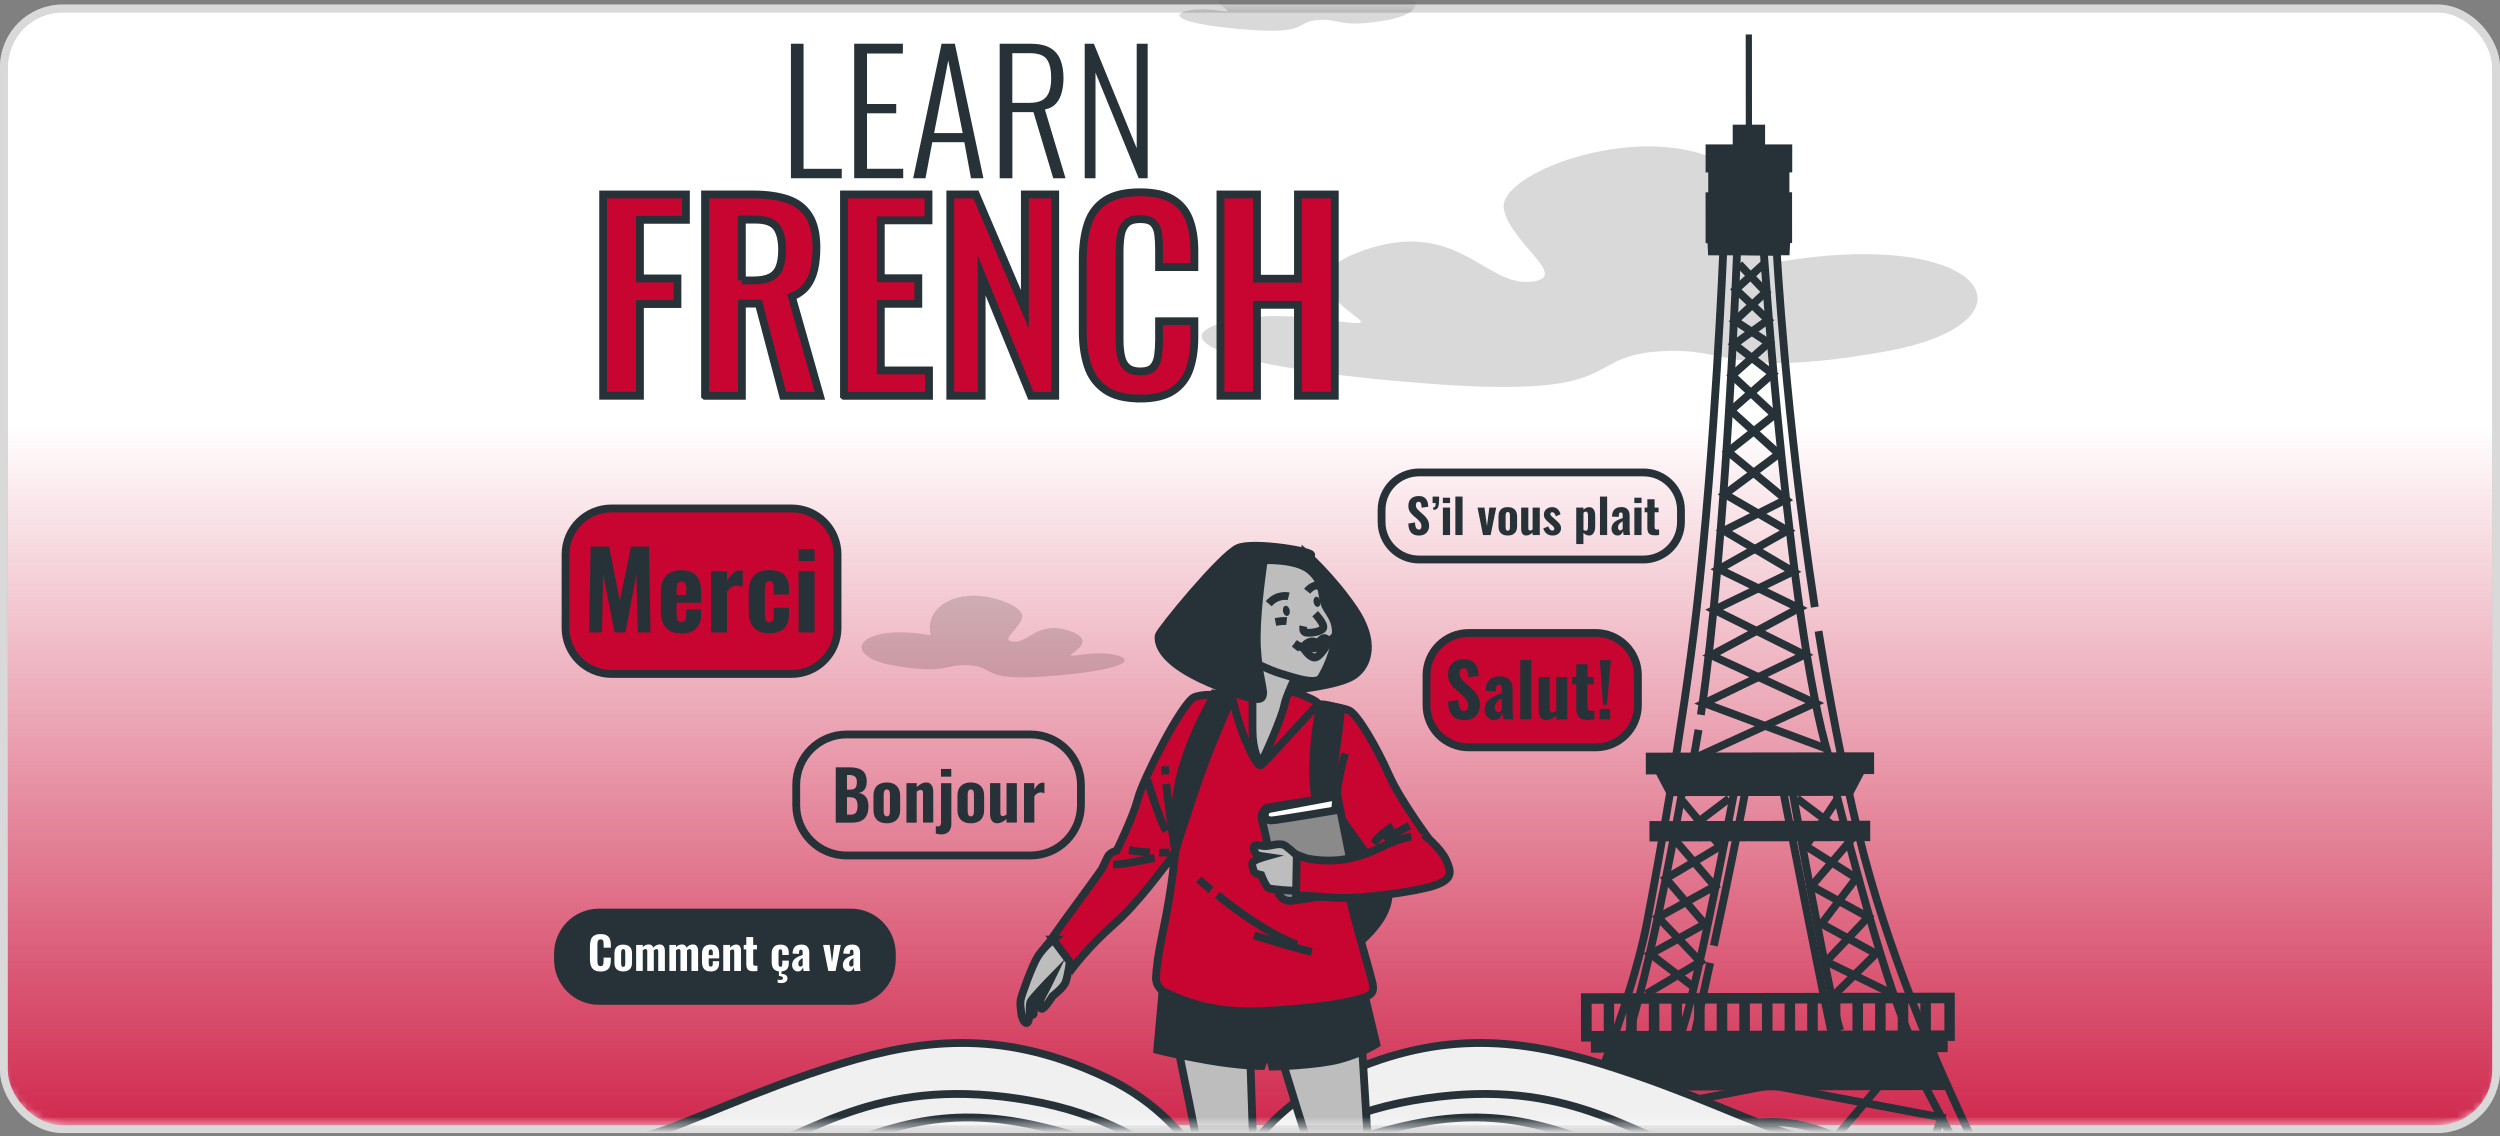 <svg width="319" height="145" viewBox="0 0 319 145" fill="none" xmlns="http://www.w3.org/2000/svg">
<rect x="0" y="0" width="319" height="145" fill="#808080" stroke="none"/>
<rect x="0.5" y="1.079" width="318" height="143" rx="7.5" fill="white" stroke="#D9D9D9"/>
<mask id="mask0_53_76404" style="mask-type:alpha" maskUnits="userSpaceOnUse" x="0" y="0" width="319" height="144">
<rect y="0.579" width="319" height="143" rx="8" fill="url(#paint0_linear_53_76404)"/>
</mask>
<g mask="url(#mask0_53_76404)">
<rect x="0.5" y="1.079" width="318" height="143" rx="7.5" fill="url(#paint1_linear_53_76404)" stroke="#D9D9D9"/>
<g clip-path="url(#clip0_53_76404)">
<path opacity="0.15" d="M226.301 33.539C226.301 33.539 229.136 24.631 218.61 20.178C208.083 15.724 191.076 22.201 191.887 26.654C192.699 31.108 200.795 35.562 195.126 35.965C189.457 36.369 185.815 27.865 174.068 31.915C162.326 35.965 176.091 41.226 173.257 41.226C170.422 41.226 162.73 39.204 155.845 41.226C148.961 43.249 155.845 46.896 181.76 48.918C207.675 50.941 201.602 45.68 211.317 44.868C221.036 44.057 219.821 48.515 240.47 44.868C261.119 41.222 253.831 28.673 226.297 33.53L226.301 33.539Z" fill="black"/>
<path opacity="0.15" d="M118.768 81.055C118.768 81.055 117.807 78.032 121.379 76.522C124.95 75.013 130.716 77.211 130.444 78.721C130.168 80.23 127.421 81.744 129.347 81.88C131.269 82.016 132.506 79.133 136.49 80.507C140.475 81.88 135.806 83.666 136.767 83.666C137.728 83.666 140.339 82.977 142.673 83.666C145.007 84.355 142.673 85.588 133.884 86.277C125.095 86.966 127.153 85.18 123.858 84.903C120.563 84.627 120.975 86.141 113.968 84.903C106.965 83.666 109.435 79.409 118.777 81.059L118.768 81.055Z" fill="black"/>
<path opacity="0.15" d="M172.695 -0.897C172.695 -0.897 173.559 -3.609 170.352 -4.965C167.144 -6.321 161.966 -4.35 162.217 -2.99C162.462 -1.634 164.928 -0.278 163.204 -0.156C161.479 -0.033 160.369 -2.622 156.793 -1.389C153.217 -0.156 157.407 1.446 156.547 1.446C155.687 1.446 153.34 0.832 151.247 1.446C149.149 2.06 151.247 3.17 159.136 3.789C167.026 4.403 165.178 2.802 168.136 2.556C171.093 2.31 170.725 3.666 177.012 2.556C183.3 1.446 181.08 -2.376 172.699 -0.897H172.695Z" fill="black"/>
<path d="M231.567 77.466C227.824 52.981 226.714 32.139 226.714 32.139L219.891 31.99C219.891 31.99 218.82 57.545 216.473 77.865C214.739 92.858 211.431 111.042 210.189 117.553C207.829 129.936 198.184 153.92 190.584 165.201L205.503 165.179C205.503 165.179 210.075 145.491 225.468 145.306C240.865 145.122 246.929 165.271 246.929 165.271L262.163 165.245C262.163 165.245 244.222 135.565 237.148 106.399C235.086 97.895 233.405 89.045 232.045 80.537" stroke="#263238" stroke-miterlimit="10"/>
<path d="M218.689 120.664C220.268 113.297 222.107 104.455 223.103 98.747H227.1C227.1 98.747 233.818 133.218 234.156 133.714C234.489 134.214 215.828 133.744 215.828 133.744C215.828 133.744 216.876 129.063 218.215 122.863" stroke="#263238" stroke-miterlimit="10"/>
<path d="M221.471 100.054C221.471 100.054 216.78 125.206 214.625 131.542" stroke="#263238" stroke-miterlimit="10"/>
<path d="M228.552 100.041C228.552 100.041 233.682 128.856 234.827 131.507" stroke="#263238" stroke-miterlimit="10"/>
<path d="M233.932 99.747C233.932 99.747 240.202 125.223 243.897 132.582" stroke="#263238" stroke-miterlimit="10"/>
<path d="M214.814 100.063C214.814 100.063 210.606 124.565 207.083 134.06" stroke="#263238" stroke-miterlimit="10"/>
<path d="M216.732 93.122C216.455 94.811 216.17 96.382 215.872 97.803" stroke="#263238" stroke-miterlimit="10"/>
<path d="M221.707 30.612C221.707 30.612 220.312 69.3 217.03 91.213" stroke="#263238" stroke-miterlimit="10"/>
<path d="M224.95 30.608C224.95 30.608 228.456 83.376 233.884 98.137" stroke="#263238" stroke-miterlimit="10"/>
<path d="M202.111 166.447C202.111 166.447 205.152 153.292 213.068 147.698C220.984 142.103 229.808 141.366 237.921 147.298C246.034 153.231 249.834 164.389 250.202 167.092" stroke="#263238" stroke-miterlimit="10"/>
<path d="M191.668 166.465C191.668 166.465 200.65 152.761 206.03 137.803" stroke="#263238" stroke-miterlimit="10"/>
<path d="M245.292 137.922C245.292 137.922 257.218 161.138 261.909 167.614" stroke="#263238" stroke-miterlimit="10"/>
<path d="M232.796 95.434L217.464 89.73L230.255 83.552L218.719 77.808L228.798 72.929L219.965 67.716L227.886 63.74L220.488 57.633L226.424 52.938L221.014 47.905L225.692 43.754L221.387 40.932L225.319 37.269L221.931 33.706" stroke="#263238" stroke-miterlimit="10"/>
<path d="M225.156 33.587L221.492 36.931L225.613 40.814L221.282 43.934L226.179 47.703L220.852 52.38L226.973 57.926L220.088 63.051L228.101 67.707L219.329 72.613L229.562 77.597L218.346 83.617L231.58 89.708L216.697 96.513" stroke="#263238" stroke-miterlimit="10"/>
<path d="M214.678 102.187L219.5 107.983L212.572 112.103L217.535 117.9L210.602 121.735L216.131 125.973" stroke="#263238" stroke-miterlimit="10"/>
<path d="M220.624 101.893L213.695 107.145L218.803 113.082L211.585 117.062L216.977 122.718L210.044 126.833" stroke="#263238" stroke-miterlimit="10"/>
<path d="M234.472 101.928L230.43 107.966L236.867 112.033L232.431 117.878L239.377 121.687L233.835 127.163" stroke="#263238" stroke-miterlimit="10"/>
<path d="M229.29 101.88L236.236 107.11L231.15 113.064L238.377 117.018L233.006 122.691L241.65 126.895" stroke="#263238" stroke-miterlimit="10"/>
<path d="M202.73 164.166L197.723 156.333L207.697 152.634L204.239 142.661L226.565 138.347" stroke="#263238" stroke-miterlimit="10"/>
<path d="M211.356 137.658L217.429 144.78" stroke="#263238" stroke-miterlimit="10"/>
<path d="M249.298 164.091L254.274 156.241L244.292 152.577L247.719 142.59L225.376 138.352" stroke="#263238" stroke-miterlimit="10"/>
<path d="M240.584 137.61L234.538 144.749" stroke="#263238" stroke-miterlimit="10"/>
<path d="M228.689 22.003V18.427H225.227V15.908H223.555L223.546 4.399H222.752L222.761 15.908H221.093V18.427H217.635V22.007H217.969V24.539H217.631L217.635 31.02H217.877C217.903 31.398 217.925 31.81 217.943 32.262L217.956 32.582L228.338 32.573L228.351 32.253C228.373 31.801 228.399 31.389 228.421 31.011H228.671L228.667 24.53H228.329V21.999H228.667L228.689 22.003Z" fill="#263238"/>
<path d="M239.133 95.995L210.006 96.04L210.01 98.818L239.137 98.772L239.133 95.995Z" fill="#263238"/>
<path d="M224.959 98.093H224.731L210.962 98.115L212.791 101.586L224.735 101.568H224.963L236.372 101.551L238.193 98.071L224.959 98.093Z" fill="#263238"/>
<path d="M238.638 104.727L210.468 104.771L210.472 107.369L238.642 107.325L238.638 104.727Z" fill="#263238"/>
<path d="M248.522 131.785L202.989 131.856L202.993 134.318L248.526 134.247L248.522 131.785Z" fill="#263238"/>
<path d="M203.309 139.164L248.759 139.089L246.139 133.692L205.819 133.758L203.309 139.164Z" fill="#263238"/>
<path d="M201.729 126.741L201.738 132.902L249.434 132.823L249.426 126.662L201.729 126.741ZM208.847 128.075H210.387L210.391 131.546H208.851L208.847 128.075ZM207.508 131.55H205.968L205.964 128.08H207.504L207.508 131.55ZM211.734 128.071H213.274L213.278 131.542H211.738L211.734 128.071ZM214.621 128.066H216.161L216.166 131.537H214.625L214.621 128.066ZM217.508 128.062H219.048L219.053 131.533H217.513L217.508 128.062ZM220.395 128.058H221.936L221.94 131.528H220.4L220.395 128.058ZM223.283 128.053H224.823L224.827 131.524H223.287L223.283 128.053ZM226.17 128.049H227.71L227.714 131.52H226.174L226.17 128.049ZM229.057 128.045H230.597L230.602 131.515H229.062L229.057 128.045ZM231.944 128.04H233.484L233.489 131.511H231.949L231.944 128.04ZM234.832 128.036H236.372L236.376 131.507H234.836L234.832 128.036ZM237.719 128.031H239.259L239.263 131.502H237.723L237.719 128.031ZM240.606 128.027H242.146L242.151 131.498H240.61L240.606 128.027ZM243.493 128.023H245.033L245.038 131.493H243.498L243.493 128.023ZM203.094 128.088H204.634L204.639 131.559H203.099L203.094 128.088ZM248.105 131.489H246.385L246.38 128.018H248.1L248.105 131.489Z" fill="#263238"/>
<path d="M156.837 156.193C156.837 156.193 154.121 143.683 141.326 137.588C128.531 131.493 118.377 132.31 107.206 135.758C96.034 139.212 88.114 143.275 82.629 144.898C77.145 146.522 74.301 147.132 74.301 147.132L69.835 147.943L87.706 148.553C87.706 148.553 100.703 143.275 122.234 142.459C146.197 141.555 156.354 162.564 156.354 162.564L156.837 156.188V156.193Z" fill="#F0F0F0" stroke="#263238" stroke-miterlimit="10"/>
<path d="M156.837 156.193C156.837 156.193 150.058 143.683 131.374 140.431C112.691 137.18 104.363 144.087 93.599 148.15C82.836 152.213 73.288 153.836 70.444 153.428L67.601 153.02L73.288 158.299C73.288 158.299 73.898 159.519 98.676 156.267C123.454 153.016 153.766 156.184 153.766 156.184H156.837V156.193Z" fill="#F0F0F0" stroke="#263238" stroke-miterlimit="10"/>
<path d="M155.552 157.768C155.552 157.768 150.431 148.966 137.057 144.903C123.682 140.84 116.342 142.468 104.968 147.136C91.541 152.652 87.908 154.245 74.095 156.886C68.703 157.917 68.61 157.088 68.61 157.088L71.252 160.339C71.252 160.339 82.015 161.761 98.263 155.263C114.512 148.764 128.527 140.638 155.547 157.772L155.552 157.768Z" fill="#F0F0F0" stroke="#263238" stroke-miterlimit="10"/>
<path d="M154.771 156.193C154.771 156.193 157.487 143.683 170.282 137.588C183.077 131.493 193.23 132.31 204.402 135.758C215.573 139.212 223.493 143.275 228.978 144.898C234.463 146.522 237.306 147.132 237.306 147.132L241.773 147.943L223.901 148.553C223.901 148.553 210.904 143.275 189.373 142.459C165.411 141.555 155.253 162.564 155.253 162.564L154.771 156.188V156.193Z" fill="#F0F0F0" stroke="#263238" stroke-miterlimit="10"/>
<path d="M154.771 156.193C154.771 156.193 161.55 143.683 180.233 140.431C198.917 137.18 207.245 144.087 218.008 148.15C228.772 152.213 238.32 153.836 241.163 153.428L244.007 153.02L238.32 158.299C238.32 158.299 237.71 159.519 212.932 156.267C188.153 153.016 157.842 156.184 157.842 156.184H154.771V156.193Z" fill="#F0F0F0" stroke="#263238" stroke-miterlimit="10"/>
<path d="M156.052 157.768C156.052 157.768 161.172 148.966 174.547 144.903C187.921 140.84 195.262 142.468 206.635 147.136C220.062 152.652 223.695 154.245 237.508 156.886C242.901 157.917 242.993 157.088 242.993 157.088L240.351 160.339C240.351 160.339 229.588 161.761 213.34 155.263C197.091 148.764 183.077 140.638 156.056 157.772L156.052 157.768Z" fill="#F0F0F0" stroke="#263238" stroke-miterlimit="10"/>
<path d="M106.64 104.964V97.913H108.426C108.733 97.913 109.018 97.939 109.277 97.992C109.541 98.045 109.769 98.137 109.971 98.273C110.172 98.404 110.326 98.589 110.431 98.826C110.537 99.063 110.594 99.365 110.594 99.743C110.594 100.028 110.554 100.269 110.471 100.471C110.387 100.673 110.273 100.831 110.124 100.945C109.975 101.064 109.786 101.138 109.567 101.182C109.839 101.222 110.067 101.314 110.256 101.458C110.44 101.603 110.58 101.796 110.673 102.033C110.765 102.27 110.813 102.56 110.813 102.898C110.813 103.253 110.769 103.56 110.677 103.819C110.585 104.082 110.453 104.297 110.282 104.464C110.107 104.631 109.892 104.758 109.637 104.842C109.383 104.925 109.084 104.969 108.751 104.969H106.645L106.64 104.964ZM108.075 100.761H108.43C108.68 100.761 108.869 100.726 108.996 100.651C109.124 100.577 109.211 100.467 109.264 100.322C109.312 100.173 109.339 99.993 109.339 99.778C109.339 99.563 109.304 99.392 109.229 99.26C109.154 99.129 109.045 99.036 108.9 98.975C108.751 98.918 108.566 98.887 108.338 98.887H108.075V100.761ZM108.075 103.955H108.474C108.834 103.955 109.084 103.867 109.22 103.683C109.356 103.503 109.426 103.236 109.426 102.876C109.426 102.595 109.396 102.376 109.33 102.209C109.264 102.042 109.163 101.924 109.023 101.845C108.882 101.766 108.689 101.726 108.452 101.726H108.079V103.955H108.075Z" fill="#263238"/>
<path d="M113.152 105.052C112.792 105.052 112.485 104.986 112.23 104.855C111.976 104.723 111.783 104.534 111.651 104.284C111.519 104.034 111.454 103.723 111.454 103.354V101.542C111.454 101.169 111.519 100.862 111.651 100.612C111.783 100.362 111.976 100.173 112.23 100.041C112.485 99.91 112.792 99.844 113.152 99.844C113.512 99.844 113.819 99.91 114.073 100.041C114.328 100.173 114.525 100.362 114.657 100.612C114.788 100.862 114.859 101.173 114.859 101.542V103.354C114.859 103.727 114.793 104.034 114.657 104.284C114.525 104.534 114.328 104.723 114.073 104.855C113.819 104.986 113.512 105.052 113.152 105.052ZM113.16 104.166C113.27 104.166 113.354 104.135 113.415 104.074C113.472 104.012 113.512 103.929 113.529 103.819C113.547 103.714 113.555 103.587 113.555 103.451V101.458C113.555 101.314 113.547 101.186 113.529 101.086C113.512 100.98 113.472 100.897 113.415 100.831C113.358 100.765 113.275 100.734 113.16 100.734C113.046 100.734 112.967 100.765 112.906 100.831C112.849 100.897 112.809 100.98 112.788 101.086C112.766 101.191 112.757 101.314 112.757 101.458V103.451C112.757 103.591 112.766 103.714 112.788 103.819C112.809 103.929 112.849 104.012 112.906 104.074C112.963 104.135 113.046 104.166 113.16 104.166Z" fill="#263238"/>
<path d="M115.662 104.964V99.931H116.978V100.436C117.158 100.256 117.347 100.111 117.548 100.006C117.75 99.901 117.961 99.844 118.189 99.844C118.4 99.844 118.566 99.896 118.698 100.002C118.83 100.107 118.926 100.243 118.988 100.414C119.053 100.585 119.084 100.778 119.084 100.993V104.964H117.777V101.213C117.777 101.072 117.755 100.967 117.711 100.901C117.667 100.831 117.583 100.796 117.461 100.796C117.39 100.796 117.316 100.813 117.228 100.853C117.145 100.892 117.057 100.941 116.969 101.007V104.969H115.653L115.662 104.964Z" fill="#263238"/>
<path d="M120.102 106.469C119.979 106.469 119.861 106.461 119.742 106.443C119.624 106.426 119.51 106.399 119.409 106.364V105.425C119.444 105.43 119.484 105.438 119.532 105.443C119.58 105.447 119.62 105.452 119.663 105.452C119.756 105.452 119.83 105.434 119.892 105.403C119.949 105.373 119.993 105.32 120.028 105.25C120.058 105.179 120.076 105.092 120.076 104.991V99.932H121.392V105.149C121.392 105.544 121.283 105.864 121.068 106.105C120.848 106.351 120.532 106.469 120.115 106.469H120.102ZM120.067 99.102V98.119H121.383V99.102H120.067Z" fill="#263238"/>
<path d="M123.871 105.052C123.511 105.052 123.204 104.986 122.95 104.855C122.695 104.723 122.502 104.534 122.371 104.284C122.239 104.034 122.173 103.723 122.173 103.354V101.542C122.173 101.169 122.239 100.862 122.371 100.612C122.502 100.362 122.695 100.173 122.95 100.041C123.204 99.91 123.511 99.844 123.871 99.844C124.231 99.844 124.538 99.91 124.793 100.041C125.047 100.173 125.245 100.362 125.376 100.612C125.508 100.862 125.578 101.173 125.578 101.542V103.354C125.578 103.727 125.512 104.034 125.376 104.284C125.245 104.534 125.047 104.723 124.793 104.855C124.538 104.986 124.231 105.052 123.871 105.052ZM123.88 104.166C123.99 104.166 124.073 104.135 124.134 104.074C124.192 104.012 124.231 103.929 124.249 103.819C124.266 103.714 124.275 103.587 124.275 103.451V101.458C124.275 101.314 124.266 101.186 124.249 101.086C124.231 100.98 124.192 100.897 124.134 100.831C124.077 100.765 123.994 100.734 123.88 100.734C123.766 100.734 123.687 100.765 123.625 100.831C123.568 100.897 123.529 100.98 123.507 101.086C123.485 101.191 123.476 101.314 123.476 101.458V103.451C123.476 103.591 123.485 103.714 123.507 103.819C123.529 103.929 123.568 104.012 123.625 104.074C123.683 104.135 123.766 104.166 123.88 104.166Z" fill="#263238"/>
<path d="M127.233 105.052C127.031 105.052 126.86 104.999 126.724 104.894C126.587 104.789 126.487 104.648 126.425 104.477C126.359 104.302 126.329 104.113 126.329 103.902V99.931H127.645V103.709C127.645 103.85 127.667 103.955 127.715 104.025C127.763 104.1 127.847 104.135 127.97 104.135C128.04 104.135 128.114 104.117 128.193 104.078C128.272 104.038 128.351 103.995 128.435 103.942V99.927H129.751V104.96H128.435V104.49C128.259 104.657 128.075 104.793 127.873 104.894C127.671 104.995 127.461 105.048 127.241 105.048L127.233 105.052Z" fill="#263238"/>
<path d="M130.664 104.964V99.931H131.98V100.743C132.147 100.449 132.314 100.23 132.48 100.085C132.647 99.945 132.84 99.87 133.068 99.87C133.108 99.87 133.143 99.87 133.178 99.874C133.209 99.874 133.239 99.883 133.27 99.896V101.222C133.204 101.191 133.134 101.169 133.051 101.147C132.967 101.125 132.884 101.116 132.796 101.116C132.634 101.116 132.485 101.16 132.353 101.244C132.222 101.327 132.094 101.45 131.98 101.603V104.964H130.664Z" fill="#263238"/>
<path d="M131.497 93.718H108.027C104.476 93.718 101.598 96.596 101.598 100.146V102.731C101.598 106.281 104.476 109.159 108.027 109.159H131.497C135.048 109.159 137.926 106.281 137.926 102.731V100.146C137.926 96.596 135.048 93.718 131.497 93.718Z" stroke="#263238" stroke-miterlimit="10"/>
<path d="M108.558 116.443H76.438C73.545 116.443 71.199 118.789 71.199 121.682V122.476C71.199 125.37 73.545 127.716 76.438 127.716H108.558C111.451 127.716 113.797 125.37 113.797 122.476V121.682C113.797 118.789 111.451 116.443 108.558 116.443Z" fill="#263238" stroke="#263238" stroke-miterlimit="10"/>
<path d="M76.636 123.964C76.289 123.964 76.017 123.898 75.815 123.766C75.614 123.635 75.473 123.455 75.394 123.222C75.315 122.99 75.276 122.722 75.276 122.415V120.743C75.276 120.423 75.315 120.147 75.394 119.914C75.473 119.681 75.614 119.501 75.815 119.379C76.017 119.251 76.289 119.19 76.636 119.19C76.983 119.19 77.233 119.247 77.421 119.357C77.61 119.466 77.746 119.624 77.825 119.826C77.904 120.028 77.944 120.265 77.944 120.533V120.923H77.022V120.484C77.022 120.379 77.018 120.278 77.004 120.182C76.991 120.089 76.961 120.01 76.908 119.953C76.855 119.892 76.767 119.866 76.64 119.866C76.513 119.866 76.421 119.896 76.364 119.958C76.307 120.019 76.272 120.098 76.254 120.195C76.241 120.291 76.232 120.401 76.232 120.519V122.634C76.232 122.766 76.241 122.88 76.263 122.977C76.285 123.073 76.324 123.148 76.381 123.2C76.443 123.253 76.526 123.279 76.636 123.279C76.759 123.279 76.847 123.249 76.899 123.192C76.952 123.13 76.983 123.051 76.996 122.955C77.009 122.858 77.018 122.749 77.018 122.639V122.187H77.939V122.573C77.939 122.845 77.9 123.086 77.825 123.293C77.75 123.503 77.614 123.666 77.43 123.788C77.241 123.907 76.978 123.968 76.636 123.968V123.964Z" fill="white"/>
<path d="M79.519 123.96C79.282 123.96 79.08 123.916 78.909 123.832C78.742 123.745 78.615 123.622 78.527 123.455C78.439 123.288 78.4 123.086 78.4 122.841V121.647C78.4 121.402 78.444 121.195 78.527 121.033C78.615 120.866 78.742 120.743 78.909 120.656C79.076 120.568 79.282 120.528 79.519 120.528C79.756 120.528 79.958 120.572 80.129 120.656C80.296 120.743 80.427 120.866 80.515 121.033C80.603 121.2 80.647 121.402 80.647 121.647V122.841C80.647 123.086 80.603 123.293 80.515 123.455C80.427 123.622 80.3 123.745 80.129 123.832C79.962 123.92 79.756 123.96 79.519 123.96ZM79.523 123.372C79.598 123.372 79.65 123.35 79.69 123.31C79.729 123.271 79.751 123.214 79.764 123.143C79.778 123.073 79.782 122.99 79.782 122.898V121.581C79.782 121.485 79.778 121.402 79.764 121.336C79.751 121.27 79.729 121.213 79.69 121.169C79.65 121.125 79.598 121.108 79.523 121.108C79.449 121.108 79.396 121.129 79.356 121.169C79.317 121.213 79.291 121.265 79.278 121.336C79.264 121.406 79.255 121.485 79.255 121.581V122.898C79.255 122.99 79.264 123.069 79.278 123.143C79.291 123.214 79.317 123.271 79.356 123.31C79.396 123.35 79.449 123.372 79.523 123.372Z" fill="white"/>
<path d="M81.173 123.898V120.577H82.02V120.853C82.138 120.73 82.265 120.642 82.397 120.59C82.529 120.537 82.665 120.511 82.801 120.511C82.937 120.511 83.051 120.546 83.147 120.612C83.244 120.677 83.319 120.778 83.362 120.914C83.494 120.77 83.63 120.664 83.77 120.603C83.911 120.541 84.056 120.511 84.205 120.511C84.328 120.511 84.437 120.541 84.534 120.603C84.63 120.664 84.705 120.752 84.758 120.875C84.81 120.993 84.837 121.138 84.837 121.314V123.898H83.99V121.397C83.99 121.292 83.972 121.213 83.937 121.169C83.902 121.125 83.845 121.103 83.775 121.103C83.731 121.103 83.674 121.116 83.608 121.143C83.542 121.169 83.481 121.208 83.424 121.257V123.894H82.59V121.393C82.59 121.287 82.573 121.208 82.533 121.165C82.494 121.121 82.441 121.099 82.366 121.099C82.318 121.099 82.261 121.112 82.195 121.138C82.134 121.165 82.072 121.204 82.015 121.252V123.889H81.168L81.173 123.898Z" fill="white"/>
<path d="M85.412 123.898V120.577H86.258V120.853C86.377 120.73 86.504 120.642 86.636 120.59C86.767 120.537 86.903 120.511 87.04 120.511C87.175 120.511 87.29 120.546 87.386 120.612C87.483 120.677 87.557 120.778 87.601 120.914C87.733 120.77 87.869 120.664 88.009 120.603C88.15 120.541 88.294 120.511 88.444 120.511C88.567 120.511 88.676 120.541 88.773 120.603C88.869 120.664 88.944 120.752 88.996 120.875C89.049 120.993 89.076 121.138 89.076 121.314V123.898H88.229V121.397C88.229 121.292 88.211 121.213 88.176 121.169C88.141 121.125 88.084 121.103 88.014 121.103C87.97 121.103 87.913 121.116 87.847 121.143C87.781 121.169 87.72 121.208 87.663 121.257V123.894H86.829V121.393C86.829 121.287 86.811 121.208 86.772 121.165C86.732 121.121 86.68 121.099 86.605 121.099C86.557 121.099 86.5 121.112 86.434 121.138C86.373 121.165 86.311 121.204 86.254 121.252V123.889H85.407L85.412 123.898Z" fill="white"/>
<path d="M90.69 123.96C90.445 123.96 90.238 123.916 90.076 123.824C89.909 123.736 89.786 123.6 89.703 123.429C89.62 123.253 89.576 123.043 89.576 122.801V121.687C89.576 121.432 89.62 121.222 89.703 121.05C89.786 120.879 89.913 120.748 90.08 120.66C90.247 120.572 90.453 120.524 90.69 120.524C90.945 120.524 91.147 120.568 91.305 120.66C91.463 120.752 91.577 120.888 91.651 121.064C91.726 121.239 91.765 121.454 91.765 121.709V122.288H90.431V122.933C90.431 123.029 90.44 123.108 90.462 123.17C90.484 123.231 90.515 123.275 90.55 123.297C90.589 123.323 90.638 123.337 90.695 123.337C90.747 123.337 90.796 123.323 90.835 123.297C90.874 123.271 90.905 123.231 90.923 123.179C90.94 123.126 90.954 123.056 90.954 122.968V122.652H91.757V122.928C91.757 123.266 91.664 123.521 91.48 123.696C91.296 123.872 91.032 123.96 90.686 123.96H90.69ZM90.431 121.875H90.954V121.546C90.954 121.45 90.945 121.375 90.923 121.314C90.905 121.252 90.874 121.213 90.835 121.186C90.796 121.16 90.743 121.147 90.681 121.147C90.624 121.147 90.576 121.16 90.541 121.186C90.506 121.213 90.475 121.261 90.458 121.327C90.44 121.393 90.427 121.489 90.427 121.612V121.871L90.431 121.875Z" fill="white"/>
<path d="M92.287 123.898V120.577H93.156V120.91C93.275 120.792 93.402 120.695 93.534 120.625C93.665 120.555 93.806 120.52 93.955 120.52C94.091 120.52 94.205 120.555 94.293 120.625C94.38 120.695 94.442 120.783 94.486 120.897C94.53 121.011 94.547 121.138 94.547 121.279V123.898H93.687V121.423C93.687 121.331 93.674 121.261 93.643 121.217C93.612 121.173 93.56 121.147 93.481 121.147C93.437 121.147 93.384 121.16 93.327 121.186C93.27 121.213 93.213 121.244 93.156 121.287V123.903H92.287V123.898Z" fill="white"/>
<path d="M96.114 123.933C95.885 123.933 95.706 123.898 95.574 123.828C95.442 123.758 95.355 123.657 95.302 123.521C95.254 123.385 95.227 123.222 95.227 123.034V121.147H94.898V120.577H95.227V119.572H96.105V120.577H96.588V121.147H96.105V122.95C96.105 123.056 96.131 123.126 96.184 123.17C96.237 123.214 96.307 123.236 96.399 123.236C96.447 123.236 96.491 123.236 96.531 123.227C96.574 123.222 96.609 123.218 96.645 123.214V123.894C96.592 123.903 96.513 123.911 96.416 123.92C96.316 123.929 96.215 123.933 96.114 123.933Z" fill="white"/>
<path d="M99.571 123.96C99.326 123.96 99.119 123.911 98.957 123.819C98.79 123.727 98.667 123.591 98.588 123.42C98.51 123.249 98.466 123.043 98.466 122.806V121.687C98.466 121.437 98.505 121.226 98.588 121.059C98.672 120.893 98.795 120.756 98.957 120.664C99.124 120.572 99.326 120.528 99.571 120.528C99.817 120.528 100.006 120.563 100.168 120.642C100.33 120.717 100.449 120.831 100.528 120.98C100.607 121.129 100.646 121.318 100.646 121.542V121.858H99.817V121.52C99.817 121.419 99.808 121.344 99.791 121.287C99.773 121.23 99.747 121.191 99.712 121.169C99.677 121.147 99.628 121.134 99.571 121.134C99.514 121.134 99.466 121.147 99.435 121.178C99.405 121.208 99.374 121.252 99.361 121.323C99.347 121.388 99.339 121.48 99.339 121.599V122.902C99.339 123.082 99.361 123.205 99.4 123.266C99.44 123.328 99.501 123.363 99.58 123.363C99.641 123.363 99.69 123.35 99.725 123.323C99.76 123.297 99.786 123.253 99.799 123.196C99.813 123.139 99.821 123.065 99.821 122.977V122.573H100.651V122.933C100.651 123.157 100.611 123.345 100.532 123.499C100.453 123.652 100.33 123.771 100.172 123.846C100.01 123.92 99.813 123.96 99.58 123.96H99.571ZM99.659 125.443C99.585 125.443 99.514 125.438 99.44 125.425C99.365 125.412 99.295 125.394 99.229 125.373V124.995C99.273 125.008 99.326 125.017 99.383 125.026C99.44 125.035 99.497 125.039 99.554 125.039C99.655 125.039 99.738 125.021 99.808 124.991C99.879 124.96 99.914 124.907 99.914 124.833C99.914 124.758 99.887 124.701 99.835 124.662C99.782 124.618 99.716 124.587 99.637 124.57C99.558 124.552 99.475 124.539 99.387 124.53V123.903H99.721V124.271C99.949 124.271 100.133 124.319 100.273 124.416C100.409 124.512 100.48 124.657 100.48 124.846C100.48 124.986 100.445 125.1 100.366 125.193C100.291 125.28 100.19 125.346 100.067 125.386C99.944 125.425 99.808 125.447 99.663 125.447L99.659 125.443Z" fill="white"/>
<path d="M101.814 123.96C101.656 123.96 101.52 123.92 101.41 123.837C101.296 123.758 101.212 123.657 101.155 123.534C101.098 123.411 101.068 123.284 101.068 123.157C101.068 122.95 101.107 122.775 101.186 122.634C101.265 122.494 101.37 122.376 101.502 122.279C101.634 122.183 101.778 122.099 101.941 122.033C102.103 121.963 102.261 121.902 102.423 121.845V121.533C102.423 121.459 102.419 121.397 102.406 121.344C102.393 121.292 102.371 121.248 102.34 121.222C102.309 121.191 102.261 121.178 102.2 121.178C102.138 121.178 102.09 121.191 102.059 121.217C102.029 121.244 102.002 121.279 101.989 121.327C101.976 121.375 101.967 121.428 101.963 121.485L101.945 121.713L101.125 121.678C101.142 121.287 101.248 120.998 101.432 120.809C101.616 120.62 101.897 120.528 102.274 120.528C102.612 120.528 102.862 120.62 103.02 120.805C103.183 120.989 103.262 121.235 103.262 121.538V123.082C103.262 123.214 103.262 123.328 103.27 123.429C103.275 123.53 103.283 123.622 103.292 123.701C103.301 123.78 103.31 123.846 103.319 123.903H102.538C102.524 123.819 102.511 123.727 102.498 123.626C102.485 123.525 102.472 123.459 102.463 123.424C102.423 123.565 102.353 123.688 102.244 123.793C102.138 123.903 101.993 123.955 101.814 123.955V123.96ZM102.129 123.345C102.173 123.345 102.213 123.337 102.252 123.315C102.292 123.297 102.323 123.271 102.353 123.24C102.384 123.209 102.406 123.179 102.423 123.152V122.24C102.344 122.288 102.27 122.336 102.2 122.384C102.129 122.433 102.072 122.485 102.02 122.542C101.972 122.599 101.932 122.665 101.906 122.731C101.879 122.797 101.866 122.88 101.866 122.968C101.866 123.082 101.888 123.174 101.936 123.24C101.98 123.306 102.046 123.341 102.134 123.341L102.129 123.345Z" fill="white"/>
<path d="M105.692 123.898L105.025 120.576H105.863L106.166 122.81L106.451 120.576H107.285L106.614 123.898H105.688H105.692Z" fill="white"/>
<path d="M108.294 123.96C108.136 123.96 108 123.92 107.891 123.837C107.777 123.758 107.693 123.657 107.636 123.534C107.579 123.411 107.548 123.284 107.548 123.157C107.548 122.95 107.588 122.775 107.667 122.634C107.746 122.494 107.851 122.376 107.983 122.279C108.114 122.183 108.259 122.099 108.422 122.033C108.584 121.963 108.742 121.902 108.904 121.845V121.533C108.904 121.459 108.9 121.397 108.887 121.344C108.873 121.292 108.852 121.248 108.821 121.222C108.79 121.191 108.742 121.178 108.68 121.178C108.619 121.178 108.571 121.191 108.54 121.217C108.509 121.244 108.483 121.279 108.47 121.327C108.457 121.375 108.448 121.428 108.443 121.485L108.426 121.713L107.605 121.678C107.623 121.287 107.728 120.998 107.913 120.809C108.097 120.62 108.378 120.528 108.755 120.528C109.093 120.528 109.343 120.62 109.501 120.805C109.663 120.989 109.742 121.235 109.742 121.538V123.082C109.742 123.214 109.742 123.328 109.751 123.429C109.755 123.53 109.764 123.622 109.773 123.701C109.782 123.78 109.791 123.846 109.799 123.903H109.018C109.005 123.819 108.992 123.727 108.979 123.626C108.966 123.525 108.952 123.459 108.944 123.424C108.904 123.565 108.834 123.688 108.724 123.793C108.619 123.903 108.474 123.955 108.294 123.955V123.96ZM108.61 123.345C108.654 123.345 108.694 123.337 108.733 123.315C108.773 123.297 108.803 123.271 108.834 123.24C108.865 123.209 108.887 123.179 108.904 123.152V122.24C108.825 122.288 108.751 122.336 108.68 122.384C108.61 122.433 108.553 122.485 108.501 122.542C108.452 122.599 108.413 122.665 108.386 122.731C108.36 122.801 108.347 122.88 108.347 122.968C108.347 123.082 108.369 123.174 108.417 123.24C108.461 123.306 108.527 123.341 108.615 123.341L108.61 123.345Z" fill="white"/>
<path d="M101.002 64.877H78.031C74.791 64.877 72.165 67.503 72.165 70.743V80.129C72.165 83.369 74.791 85.996 78.031 85.996H101.002C104.242 85.996 106.868 83.369 106.868 80.129V70.743C106.868 67.503 104.242 64.877 101.002 64.877Z" fill="#C80530" stroke="#263238" stroke-miterlimit="10"/>
<path d="M75.175 80.695L75.363 69.747H77.728L79.08 76.654L80.528 69.747H82.814L83.002 80.695H81.379L81.204 73.275L79.812 80.695H78.422L76.96 73.222L76.811 80.695H75.175Z" fill="#263238"/>
<path d="M86.947 80.827C86.372 80.827 85.89 80.721 85.499 80.511C85.113 80.3 84.819 79.989 84.622 79.581C84.424 79.172 84.323 78.677 84.323 78.102V75.482C84.323 74.885 84.424 74.39 84.622 73.99C84.819 73.591 85.117 73.284 85.512 73.073C85.907 72.863 86.385 72.757 86.943 72.757C87.54 72.757 88.018 72.867 88.391 73.082C88.759 73.297 89.031 73.613 89.207 74.03C89.382 74.442 89.47 74.947 89.47 75.544V76.908H86.333V78.422C86.333 78.646 86.359 78.83 86.407 78.975C86.456 79.12 86.526 79.221 86.618 79.278C86.706 79.335 86.82 79.365 86.956 79.365C87.083 79.365 87.193 79.335 87.285 79.278C87.382 79.221 87.447 79.129 87.496 79.001C87.54 78.874 87.561 78.707 87.561 78.501V77.76H89.453V78.409C89.453 79.203 89.238 79.804 88.803 80.221C88.369 80.633 87.75 80.844 86.938 80.844L86.947 80.827ZM86.337 75.921H87.566V75.149C87.566 74.925 87.544 74.741 87.5 74.6C87.456 74.46 87.386 74.363 87.289 74.302C87.193 74.245 87.074 74.214 86.93 74.214C86.794 74.214 86.684 74.245 86.6 74.311C86.513 74.372 86.451 74.486 86.403 74.64C86.359 74.798 86.337 75.022 86.337 75.307V75.917V75.921Z" fill="#263238"/>
<path d="M90.73 80.695V72.885H92.77V74.139C93.033 73.679 93.292 73.341 93.546 73.117C93.805 72.898 94.108 72.788 94.459 72.788C94.521 72.788 94.578 72.788 94.626 72.797C94.674 72.806 94.722 72.814 94.766 72.832V74.885C94.665 74.842 94.556 74.802 94.428 74.771C94.301 74.741 94.17 74.723 94.038 74.723C93.783 74.723 93.555 74.789 93.349 74.921C93.143 75.052 92.95 75.237 92.77 75.482V80.699H90.73V80.695Z" fill="#263238"/>
<path d="M98.149 80.827C97.575 80.827 97.092 80.717 96.701 80.498C96.315 80.278 96.021 79.962 95.828 79.558C95.635 79.155 95.539 78.672 95.539 78.111V75.473C95.539 74.885 95.635 74.394 95.828 73.995C96.021 73.595 96.311 73.284 96.701 73.069C97.088 72.854 97.57 72.744 98.149 72.744C98.729 72.744 99.176 72.832 99.553 73.007C99.931 73.183 100.212 73.446 100.4 73.797C100.585 74.148 100.677 74.591 100.677 75.122V75.864H98.729V75.065C98.729 74.833 98.707 74.648 98.667 74.517C98.628 74.385 98.562 74.293 98.478 74.24C98.391 74.188 98.281 74.161 98.149 74.161C98.018 74.161 97.908 74.197 97.825 74.262C97.741 74.328 97.684 74.442 97.649 74.6C97.614 74.758 97.597 74.978 97.597 75.254V78.321C97.597 78.747 97.645 79.032 97.737 79.181C97.833 79.33 97.974 79.405 98.162 79.405C98.307 79.405 98.421 79.374 98.5 79.308C98.584 79.247 98.641 79.146 98.676 79.01C98.711 78.874 98.729 78.703 98.729 78.497V77.549H100.677V78.4C100.677 78.922 100.58 79.365 100.392 79.73C100.203 80.094 99.918 80.366 99.54 80.546C99.163 80.726 98.698 80.818 98.149 80.818V80.827Z" fill="#263238"/>
<path d="M101.884 71.599V70.072H103.937V71.599H101.884ZM101.897 80.695V72.885H103.937V80.695H101.897Z" fill="#263238"/>
<path d="M203.607 80.769H187.412C184.436 80.769 182.023 83.182 182.023 86.158V89.975C182.023 92.951 184.436 95.364 187.412 95.364H203.607C206.583 95.364 208.996 92.951 208.996 89.975V86.158C208.996 83.182 206.583 80.769 203.607 80.769Z" fill="#C80530" stroke="#263238" stroke-miterlimit="10"/>
<path d="M186.907 91.888C186.442 91.888 186.051 91.801 185.74 91.634C185.428 91.463 185.196 91.204 185.034 90.857C184.876 90.511 184.783 90.072 184.757 89.537L186.082 89.313C186.095 89.624 186.126 89.883 186.179 90.094C186.231 90.304 186.31 90.458 186.42 90.559C186.53 90.66 186.666 90.712 186.828 90.712C187.026 90.712 187.162 90.651 187.236 90.524C187.306 90.401 187.342 90.256 187.342 90.094C187.342 89.778 187.267 89.51 187.113 89.295C186.96 89.08 186.758 88.865 186.512 88.646L185.727 87.966C185.446 87.729 185.218 87.461 185.042 87.163C184.867 86.864 184.775 86.496 184.775 86.061C184.775 85.438 184.959 84.96 185.319 84.626C185.683 84.293 186.183 84.126 186.815 84.126C187.192 84.126 187.504 84.188 187.75 84.315C187.991 84.438 188.18 84.605 188.316 84.815C188.447 85.026 188.544 85.249 188.596 85.495C188.649 85.741 188.68 85.987 188.693 86.228L187.377 86.425C187.363 86.193 187.346 85.991 187.315 85.82C187.289 85.644 187.232 85.508 187.148 85.407C187.065 85.307 186.938 85.258 186.771 85.258C186.591 85.258 186.455 85.324 186.372 85.46C186.284 85.592 186.24 85.741 186.24 85.903C186.24 86.171 186.302 86.39 186.42 86.561C186.543 86.733 186.71 86.912 186.92 87.097L187.684 87.768C188 88.04 188.272 88.356 188.5 88.707C188.728 89.058 188.842 89.493 188.842 90.01C188.842 90.366 188.763 90.686 188.601 90.971C188.439 91.257 188.215 91.48 187.925 91.643C187.636 91.805 187.293 91.884 186.903 91.884L186.907 91.888Z" fill="#263238"/>
<path d="M190.65 91.88C190.396 91.88 190.176 91.814 189.992 91.682C189.808 91.551 189.672 91.388 189.575 91.186C189.483 90.989 189.435 90.783 189.435 90.572C189.435 90.234 189.5 89.953 189.632 89.721C189.764 89.493 189.935 89.3 190.145 89.142C190.356 88.988 190.593 88.852 190.856 88.742C191.12 88.628 191.378 88.527 191.642 88.435V87.931C191.642 87.812 191.633 87.711 191.615 87.624C191.598 87.536 191.563 87.47 191.51 87.422C191.457 87.373 191.383 87.351 191.282 87.351C191.181 87.351 191.106 87.373 191.054 87.413C191.001 87.452 190.962 87.514 190.94 87.588C190.918 87.667 190.904 87.751 190.896 87.843L190.869 88.216L189.535 88.159C189.566 87.522 189.733 87.053 190.036 86.75C190.338 86.448 190.795 86.294 191.405 86.294C191.953 86.294 192.357 86.443 192.62 86.746C192.883 87.049 193.011 87.444 193.011 87.935V90.445C193.011 90.656 193.015 90.844 193.024 91.011C193.033 91.178 193.046 91.322 193.063 91.45C193.076 91.577 193.094 91.687 193.107 91.779H191.839C191.822 91.643 191.8 91.494 191.773 91.331C191.747 91.169 191.729 91.059 191.716 91.007C191.655 91.23 191.536 91.432 191.361 91.608C191.185 91.783 190.953 91.875 190.663 91.875L190.65 91.88ZM191.163 90.879C191.234 90.879 191.295 90.862 191.361 90.831C191.422 90.8 191.479 90.761 191.523 90.708C191.571 90.66 191.607 90.612 191.642 90.568V89.085C191.51 89.164 191.392 89.247 191.277 89.322C191.163 89.401 191.067 89.484 190.988 89.576C190.909 89.668 190.843 89.773 190.799 89.883C190.755 89.997 190.733 90.125 190.733 90.265C190.733 90.454 190.773 90.598 190.847 90.708C190.922 90.818 191.027 90.871 191.163 90.871V90.879Z" fill="#263238"/>
<path d="M193.985 91.783V84.223H195.393V91.783H193.985Z" fill="#263238"/>
<path d="M197.298 91.88C197.078 91.88 196.898 91.823 196.754 91.713C196.609 91.599 196.499 91.45 196.433 91.265C196.363 91.077 196.332 90.875 196.332 90.651V86.395H197.741V90.445C197.741 90.594 197.767 90.708 197.815 90.787C197.864 90.866 197.956 90.906 198.087 90.906C198.162 90.906 198.241 90.884 198.324 90.844C198.408 90.805 198.495 90.756 198.579 90.699V86.395H199.987V91.792H198.579V91.287C198.39 91.467 198.193 91.612 197.978 91.722C197.763 91.831 197.539 91.884 197.302 91.884L197.298 91.88Z" fill="#263238"/>
<path d="M202.572 91.84C202.199 91.84 201.905 91.783 201.694 91.669C201.484 91.555 201.334 91.388 201.255 91.169C201.176 90.949 201.133 90.686 201.133 90.374V87.312H200.602V86.386H201.133V84.754H202.563V86.386H203.348V87.312H202.563V90.243C202.563 90.41 202.607 90.532 202.69 90.603C202.774 90.673 202.892 90.712 203.041 90.712C203.116 90.712 203.186 90.708 203.256 90.699C203.326 90.69 203.388 90.682 203.445 90.677V91.779C203.357 91.792 203.234 91.805 203.072 91.823C202.91 91.836 202.747 91.844 202.576 91.844L202.572 91.84Z" fill="#263238"/>
<path d="M204.121 91.783V90.449H205.464V91.783H204.121ZM204.551 89.927L204.138 84.24H205.547L205.042 89.927H204.546H204.551Z" fill="#263238"/>
<path d="M181.089 68.339C180.786 68.339 180.532 68.282 180.33 68.172C180.128 68.062 179.974 67.891 179.874 67.667C179.768 67.444 179.711 67.158 179.694 66.807L180.554 66.663C180.562 66.864 180.584 67.036 180.619 67.167C180.655 67.303 180.707 67.404 180.777 67.47C180.848 67.536 180.935 67.571 181.041 67.571C181.168 67.571 181.256 67.531 181.304 67.448C181.352 67.369 181.374 67.272 181.374 67.167C181.374 66.961 181.326 66.79 181.225 66.649C181.124 66.509 180.997 66.369 180.834 66.228L180.325 65.785C180.146 65.632 179.996 65.456 179.878 65.263C179.764 65.07 179.707 64.829 179.707 64.548C179.707 64.144 179.825 63.832 180.062 63.617C180.299 63.402 180.624 63.293 181.036 63.293C181.282 63.293 181.484 63.332 181.642 63.416C181.8 63.495 181.923 63.604 182.01 63.74C182.098 63.876 182.16 64.025 182.19 64.183C182.225 64.341 182.247 64.504 182.256 64.657L181.4 64.785C181.392 64.635 181.379 64.504 181.361 64.39C181.343 64.276 181.308 64.188 181.251 64.122C181.199 64.056 181.115 64.025 181.006 64.025C180.887 64.025 180.799 64.069 180.747 64.157C180.69 64.245 180.663 64.341 180.663 64.447C180.663 64.622 180.703 64.763 180.782 64.872C180.861 64.982 180.97 65.1 181.106 65.219L181.602 65.658C181.809 65.838 181.984 66.04 182.133 66.268C182.282 66.496 182.353 66.777 182.353 67.115C182.353 67.347 182.3 67.553 182.195 67.738C182.089 67.922 181.945 68.071 181.756 68.176C181.567 68.282 181.348 68.334 181.093 68.334L181.089 68.339Z" fill="#263238"/>
<path d="M182.919 65.061L182.84 64.763C182.989 64.763 183.086 64.706 183.129 64.6C183.173 64.499 183.195 64.359 183.195 64.192H182.8V63.363H183.63C183.63 63.481 183.63 63.596 183.63 63.701C183.63 63.811 183.625 63.916 183.621 64.017C183.612 64.355 183.559 64.614 183.463 64.789C183.366 64.965 183.182 65.057 182.919 65.061Z" fill="#263238"/>
<path d="M184.108 64.192V63.508H185.029V64.192H184.108ZM184.112 68.273V64.767H185.029V68.273H184.112Z" fill="#263238"/>
<path d="M185.705 68.273V63.363H186.622V68.273H185.705Z" fill="#263238"/>
<path d="M189.233 68.273L188.531 64.767H189.417L189.737 67.128L190.04 64.767H190.918L190.207 68.273H189.233Z" fill="#263238"/>
<path d="M192.392 68.334C192.142 68.334 191.927 68.29 191.747 68.198C191.571 68.106 191.435 67.975 191.343 67.799C191.251 67.624 191.207 67.409 191.207 67.15V65.89C191.207 65.631 191.251 65.416 191.343 65.241C191.435 65.065 191.567 64.934 191.747 64.842C191.927 64.749 192.138 64.706 192.392 64.706C192.647 64.706 192.857 64.749 193.033 64.842C193.208 64.934 193.344 65.065 193.441 65.241C193.533 65.416 193.581 65.631 193.581 65.89V67.15C193.581 67.409 193.533 67.624 193.441 67.799C193.349 67.975 193.213 68.106 193.033 68.198C192.853 68.29 192.642 68.334 192.392 68.334ZM192.396 67.716C192.471 67.716 192.532 67.694 192.572 67.65C192.611 67.606 192.638 67.549 192.651 67.474C192.664 67.4 192.668 67.312 192.668 67.215V65.829C192.668 65.728 192.664 65.64 192.651 65.57C192.638 65.495 192.611 65.438 192.572 65.394C192.532 65.351 192.471 65.329 192.396 65.329C192.322 65.329 192.26 65.351 192.221 65.394C192.181 65.438 192.155 65.5 192.138 65.57C192.124 65.645 192.116 65.728 192.116 65.829V67.215C192.116 67.312 192.124 67.4 192.138 67.474C192.151 67.549 192.177 67.606 192.221 67.65C192.26 67.694 192.322 67.716 192.396 67.716Z" fill="#263238"/>
<path d="M194.731 68.334C194.59 68.334 194.472 68.299 194.375 68.225C194.279 68.15 194.209 68.054 194.165 67.935C194.121 67.812 194.099 67.681 194.099 67.536V64.772H195.016V67.404C195.016 67.501 195.033 67.575 195.064 67.624C195.095 67.676 195.156 67.698 195.24 67.698C195.288 67.698 195.341 67.685 195.393 67.659C195.446 67.632 195.503 67.602 195.56 67.567V64.772H196.477V68.277H195.56V67.948C195.437 68.067 195.31 68.159 195.17 68.229C195.029 68.299 194.884 68.334 194.731 68.334Z" fill="#263238"/>
<path d="M198.127 68.334C197.824 68.334 197.574 68.26 197.377 68.115C197.179 67.966 197.03 67.742 196.92 67.435L197.561 67.167C197.622 67.338 197.693 67.47 197.78 67.562C197.864 67.659 197.965 67.703 198.079 67.703C198.162 67.703 198.228 67.685 198.272 67.645C198.316 67.606 198.333 67.553 198.333 67.483C198.333 67.387 198.303 67.299 198.237 67.224C198.171 67.15 198.057 67.04 197.89 66.904L197.561 66.623C197.39 66.478 197.254 66.334 197.153 66.189C197.052 66.044 196.999 65.868 196.999 65.653C196.999 65.465 197.048 65.298 197.14 65.157C197.236 65.017 197.364 64.907 197.522 64.828C197.68 64.749 197.855 64.71 198.039 64.71C198.325 64.71 198.561 64.793 198.746 64.956C198.93 65.118 199.053 65.342 199.119 65.618L198.526 65.886C198.5 65.798 198.469 65.715 198.43 65.636C198.39 65.557 198.338 65.491 198.276 65.438C198.215 65.386 198.145 65.359 198.066 65.359C197.991 65.359 197.934 65.381 197.89 65.425C197.846 65.469 197.824 65.526 197.824 65.596C197.824 65.671 197.864 65.746 197.938 65.829C198.013 65.908 198.118 66.009 198.25 66.118L198.579 66.408C198.676 66.491 198.772 66.584 198.864 66.676C198.956 66.772 199.035 66.878 199.097 66.992C199.158 67.106 199.189 67.237 199.189 67.391C199.189 67.593 199.141 67.764 199.044 67.904C198.948 68.045 198.82 68.154 198.658 68.225C198.5 68.299 198.325 68.334 198.131 68.334H198.127Z" fill="#263238"/>
<path d="M201.128 69.427V64.771H202.045V65.03C202.155 64.929 202.274 64.85 202.401 64.793C202.528 64.736 202.655 64.71 202.787 64.71C202.927 64.71 203.046 64.741 203.147 64.802C203.248 64.864 203.322 64.947 203.384 65.052C203.445 65.157 203.489 65.276 203.511 65.403C203.537 65.535 203.546 65.662 203.546 65.798V67.167C203.546 67.395 203.52 67.593 203.463 67.768C203.406 67.944 203.318 68.08 203.204 68.181C203.09 68.282 202.941 68.334 202.756 68.334C202.629 68.334 202.511 68.304 202.388 68.242C202.269 68.181 202.155 68.102 202.045 68.005V69.422H201.128V69.427ZM202.348 67.724C202.427 67.724 202.484 67.703 202.519 67.654C202.559 67.606 202.585 67.544 202.603 67.47C202.62 67.395 202.629 67.308 202.629 67.215V65.75C202.629 65.666 202.62 65.588 202.603 65.517C202.585 65.447 202.559 65.394 202.519 65.351C202.48 65.307 202.423 65.285 202.357 65.285C202.3 65.285 202.247 65.298 202.195 65.324C202.142 65.351 202.094 65.386 202.05 65.425V67.619C202.098 67.65 202.146 67.676 202.195 67.694C202.243 67.711 202.296 67.72 202.353 67.72L202.348 67.724Z" fill="#263238"/>
<path d="M204.156 68.273V63.363H205.073V68.273H204.156Z" fill="#263238"/>
<path d="M206.411 68.334C206.245 68.334 206.104 68.29 205.986 68.207C205.867 68.124 205.775 68.014 205.718 67.887C205.657 67.76 205.626 67.624 205.626 67.487C205.626 67.268 205.67 67.084 205.753 66.935C205.837 66.785 205.951 66.658 206.087 66.557C206.223 66.456 206.376 66.369 206.547 66.298C206.719 66.224 206.885 66.158 207.056 66.097V65.767C207.056 65.693 207.052 65.623 207.039 65.566C207.026 65.508 207.004 65.465 206.969 65.434C206.934 65.403 206.885 65.39 206.819 65.39C206.754 65.39 206.705 65.403 206.67 65.43C206.635 65.456 206.613 65.495 206.596 65.544C206.583 65.596 206.574 65.649 206.569 65.71L206.552 65.952L205.683 65.917C205.705 65.504 205.81 65.197 206.008 65C206.205 64.802 206.499 64.701 206.894 64.701C207.249 64.701 207.513 64.798 207.684 64.995C207.855 65.193 207.938 65.447 207.938 65.767V67.4C207.938 67.536 207.938 67.659 207.947 67.768C207.952 67.874 207.96 67.97 207.973 68.053C207.982 68.137 207.991 68.207 208 68.269H207.175C207.162 68.181 207.149 68.084 207.131 67.979C207.113 67.874 207.105 67.803 207.096 67.768C207.056 67.913 206.977 68.045 206.863 68.159C206.749 68.273 206.6 68.33 206.407 68.33L206.411 68.334ZM206.745 67.685C206.789 67.685 206.833 67.676 206.872 67.654C206.912 67.632 206.947 67.606 206.977 67.575C207.008 67.544 207.034 67.514 207.052 67.483V66.518C206.969 66.57 206.89 66.623 206.815 66.671C206.74 66.724 206.679 66.777 206.626 66.838C206.574 66.9 206.534 66.965 206.504 67.04C206.477 67.115 206.46 67.194 206.46 67.29C206.46 67.413 206.486 67.509 206.534 67.58C206.583 67.65 206.653 67.685 206.74 67.685H206.745Z" fill="#263238"/>
<path d="M208.54 64.192V63.508H209.461V64.192H208.54ZM208.544 68.273V64.767H209.461V68.273H208.544Z" fill="#263238"/>
<path d="M211.137 68.308C210.896 68.308 210.703 68.269 210.567 68.194C210.431 68.119 210.334 68.01 210.281 67.869C210.229 67.729 210.202 67.558 210.202 67.356V65.368H209.856V64.767H210.202V63.705H211.128V64.767H211.637V65.368H211.128V67.272C211.128 67.382 211.155 67.461 211.212 67.505C211.264 67.553 211.343 67.575 211.44 67.575C211.488 67.575 211.536 67.575 211.58 67.566C211.624 67.562 211.664 67.553 211.703 67.553V68.269C211.646 68.277 211.567 68.286 211.462 68.295C211.356 68.304 211.251 68.308 211.141 68.308H211.137Z" fill="#263238"/>
<path d="M209.707 60.283H181.071C178.43 60.283 176.289 62.424 176.289 65.066V66.61C176.289 69.251 178.43 71.393 181.071 71.393H209.707C212.348 71.393 214.489 69.251 214.489 66.61V65.066C214.489 62.424 212.348 60.283 209.707 60.283Z" stroke="#263238" stroke-miterlimit="10"/>
<path d="M100.923 22.745V5.579H102.533V21.538H107.408V22.745H100.923Z" fill="#263238"/>
<path d="M108.996 22.745V5.579H115.205V6.83H110.629V13.271H114.358V14.456H110.629V21.534H115.249V22.74H108.996V22.745Z" fill="#263238"/>
<path d="M116.521 22.745L120.146 5.579H121.84L125.486 22.745H123.897L123.051 18.146H118.961L118.092 22.745H116.526H116.521ZM119.194 16.979H122.84L120.997 7.721L119.194 16.979Z" fill="#263238"/>
<path d="M127.561 22.745V5.579H131.44C132.515 5.579 133.358 5.75 133.972 6.097C134.586 6.444 135.029 6.944 135.297 7.602C135.565 8.26 135.701 9.041 135.701 9.945C135.701 10.582 135.631 11.183 135.49 11.749C135.35 12.315 135.108 12.793 134.771 13.188C134.433 13.583 133.95 13.846 133.331 13.973L135.96 22.745H134.393L131.87 14.311H129.18V22.745H127.57H127.561ZM129.172 13.122H131.352C132.072 13.122 132.629 13.004 133.029 12.762C133.423 12.521 133.709 12.17 133.875 11.705C134.047 11.24 134.13 10.652 134.13 9.945C134.13 8.888 133.946 8.094 133.577 7.571C133.208 7.049 132.48 6.786 131.396 6.786H129.172V13.122Z" fill="#263238"/>
<path d="M138.408 22.745V5.579H139.575L145.043 18.91V5.579H146.442V22.745H145.297L139.786 9.265V22.745H138.408Z" fill="#263238"/>
<path d="M76.965 50.498V24.816H87.522V28.049H81.656V35.531H86.443V38.795H81.656V50.498H76.96H76.965Z" fill="#C80530" stroke="#263238" stroke-miterlimit="10"/>
<path d="M89.966 50.498V24.816H96.118C97.851 24.816 99.317 25.022 100.51 25.434C101.704 25.847 102.612 26.549 103.239 27.545C103.862 28.537 104.174 29.892 104.174 31.604C104.174 32.639 104.077 33.569 103.889 34.394C103.7 35.219 103.375 35.921 102.923 36.505C102.467 37.089 101.84 37.536 101.037 37.852L104.622 50.502H99.927L96.82 38.738H94.665V50.502H89.971L89.966 50.498ZM94.661 35.785H96.118C97.026 35.785 97.75 35.654 98.29 35.39C98.83 35.127 99.216 34.706 99.448 34.122C99.681 33.543 99.799 32.797 99.799 31.889C99.799 30.599 99.562 29.634 99.084 28.988C98.61 28.343 97.706 28.023 96.372 28.023H94.661V35.79V35.785Z" fill="#C80530" stroke="#263238" stroke-miterlimit="10"/>
<path d="M107.693 50.498V24.816H118.474V28.115H112.388V35.505H117.175V38.769H112.388V47.268H118.54V50.502H107.698L107.693 50.498Z" fill="#C80530" stroke="#263238" stroke-miterlimit="10"/>
<path d="M121.26 50.498V24.816H124.525L130.773 39.467V24.816H134.643V50.498H131.537L125.258 35.149V50.498H121.26Z" fill="#C80530" stroke="#263238" stroke-miterlimit="10"/>
<path d="M145.455 50.849C143.573 50.849 142.098 50.48 141.032 49.739C139.966 48.997 139.22 47.988 138.799 46.711C138.377 45.434 138.162 43.96 138.162 42.288V33.126C138.162 31.371 138.373 29.849 138.799 28.559C139.22 27.269 139.966 26.277 141.032 25.579C142.098 24.882 143.573 24.535 145.455 24.535C147.232 24.535 148.619 24.838 149.623 25.439C150.628 26.04 151.339 26.904 151.765 28.023C152.186 29.142 152.401 30.445 152.401 31.924V34.078H147.899V31.858C147.899 31.139 147.864 30.485 147.789 29.892C147.715 29.3 147.513 28.831 147.188 28.48C146.859 28.133 146.293 27.957 145.49 27.957C144.687 27.957 144.099 28.142 143.731 28.51C143.362 28.879 143.121 29.379 143.015 30.002C142.91 30.625 142.857 31.327 142.857 32.113V43.276C142.857 44.206 142.932 44.974 143.081 45.575C143.23 46.176 143.498 46.632 143.889 46.939C144.279 47.246 144.814 47.4 145.49 47.4C146.271 47.4 146.828 47.216 147.153 46.847C147.482 46.479 147.688 45.987 147.772 45.373C147.855 44.759 147.899 44.074 147.899 43.311V40.994H152.401V43.056C152.401 44.579 152.199 45.926 151.8 47.097C151.396 48.269 150.694 49.19 149.689 49.857C148.684 50.524 147.276 50.858 145.455 50.858V50.849Z" fill="#C80530" stroke="#263238" stroke-miterlimit="10"/>
<path d="M155.731 50.498V24.816H160.391V35.566H165.622V24.816H170.317V50.498H165.622V38.892H160.391V50.498H155.731Z" fill="#C80530" stroke="#263238" stroke-miterlimit="10"/>
<path d="M150.049 132.428C150.049 132.428 153.393 148.536 153.652 150.699C153.915 152.863 153.652 155.745 154.503 159.15C155.354 162.555 157.776 171.072 157.776 171.27C157.776 171.467 157.974 172.775 157.974 172.775L161.12 172.38C161.12 172.38 160.856 156.855 160.466 154.038C160.071 151.221 160.005 149.453 160.005 149.124C160.005 148.795 159.479 133.341 159.479 133.341L150.045 132.424L150.049 132.428Z" fill="#BDBDBD" stroke="#263238" stroke-miterlimit="10"/>
<path d="M163.081 133.587C163.081 133.587 167.899 149.462 169.07 152.45C170.242 155.438 175.139 163.433 177.166 165.675C179.193 167.917 180.9 170.69 180.9 170.69L183.673 170.265C183.673 170.265 180.808 161.52 178.781 156.934C176.754 152.349 174.832 150.427 174.832 150.427L173.748 132.74L163.081 133.591V133.587Z" fill="#BDBDBD" stroke="#263238" stroke-miterlimit="10"/>
<path d="M148.377 126.061L147.667 133.968C147.667 133.968 149.72 134.521 153.994 135.271C158.263 136.022 160.992 136.022 160.992 136.022L161.743 133.845L162.335 136.101C162.335 136.101 168.026 135.943 170.874 135.192C173.722 134.442 175.617 133.218 175.617 133.218L173.84 125.785C173.84 125.785 155.064 127.68 148.382 126.061H148.377Z" fill="#263238" stroke="#263238" stroke-miterlimit="10"/>
<path d="M171.44 93.389C171.44 93.389 177.114 108.927 177.171 114.087C177.228 119.247 168 123.999 168 123.999L171.44 93.389Z" fill="#263238" stroke="#263238" stroke-miterlimit="10"/>
<path d="M157.991 88.813C157.991 88.813 153.976 88.335 152.414 88.949C150.852 89.563 145.815 99.493 145.205 101.871C144.591 104.254 142.484 108.536 142.484 108.536C142.484 108.536 141.598 108.743 141.326 109.352C141.054 109.967 140.782 110.441 140.646 110.783C140.51 111.121 134.999 118.536 134.525 119.287C134.047 120.037 133.718 120.423 133.718 120.423L136.771 123.639C136.771 123.639 138.882 120.783 142.076 117.992C145.275 115.201 148.54 110.577 148.878 110.239C149.22 109.897 149.966 108.607 149.966 108.607C149.966 108.607 149.558 113.438 148.399 118.808C147.763 121.761 147.561 123.622 147.504 124.706C147.465 125.517 147.925 126.276 148.667 126.61C150.356 127.373 154.31 129.418 161.458 129.006C172.067 128.391 174.516 127.167 174.722 126.965C174.928 126.763 175.266 126.693 175.196 125.807C175.126 124.921 172.546 116.698 172.002 113.433C171.458 110.169 170.843 104.048 170.843 104.048L175.196 110.103L182.884 107.79C182.884 107.79 178.803 102.415 177.236 98.879C175.67 95.342 173.221 91.125 172.133 90.647C171.045 90.169 168.14 89.914 168.14 89.914L157.987 88.813H157.991Z" fill="#C80530" stroke="#263238" stroke-miterlimit="10"/>
<path d="M155.328 114.197C157.829 116.202 161.897 119.181 165.468 120.511" stroke="#263238" stroke-miterlimit="10"/>
<path d="M152.958 112.205C152.958 112.205 153.551 112.74 154.533 113.547" stroke="#263238" stroke-miterlimit="10"/>
<path d="M160.023 119.365C160.023 119.365 165.275 120.989 167.372 121.467" stroke="#263238" stroke-miterlimit="10"/>
<path d="M157.276 89.26C157.276 89.26 157.978 92.196 158.895 94.385C159.816 96.575 160.514 97.847 160.909 97.628C161.304 97.409 167.877 90.138 168.136 89.918C168.399 89.699 167.653 89.304 166.297 88.734C164.937 88.163 164.283 88.163 163.757 88.12C163.23 88.076 158.017 88.207 157.271 88.427C156.526 88.646 157.271 89.26 157.271 89.26H157.276Z" fill="#C80530" stroke="#263238" stroke-miterlimit="10"/>
<path d="M166.583 70.603C166.583 70.603 169.961 73.578 172.765 77.703C175.569 81.827 174.652 84.859 172.765 86.176C170.878 87.492 164.639 88.124 164.064 88.062C163.494 88.005 164.064 83.771 164.064 83.771C164.064 83.771 164.52 73.468 163.09 72.722C161.659 71.977 160.172 71.406 160.571 71.178C160.971 70.95 165.266 70.318 166.583 70.608V70.603Z" fill="#263238" stroke="#263238" stroke-miterlimit="10"/>
<path d="M159.816 84.75V93.117C159.816 95.79 160.65 97.325 160.913 97.194C161.177 97.062 163.63 91.367 163.849 90.094C164.068 88.822 165.512 85.93 165.512 85.93L159.685 83.828L159.816 84.75Z" fill="#BDBDBD" stroke="#263238" stroke-miterlimit="10"/>
<path d="M161.265 71.481C161.265 71.481 165.35 71.279 167.114 72.74C168.878 74.201 168.575 75.667 168.978 76.926C169.382 78.185 170.593 78.844 170.44 81.011C170.29 83.179 169.18 85.452 168.575 86.456C167.969 87.461 165.095 86.457 163.428 85.952C161.765 85.447 159.896 84.438 159.896 84.438C159.896 84.438 159.593 79.445 159.896 76.72C160.198 73.995 160.751 70.972 161.256 71.476L161.265 71.481Z" fill="#BDBDBD" stroke="#263238" stroke-miterlimit="10"/>
<path d="M167.811 78.308C167.811 78.308 169.084 79.655 168.829 80.16C168.579 80.664 167.065 80.814 166.609 80.713C166.157 80.612 166.306 79.905 166.306 79.905" stroke="#263238" stroke-miterlimit="10"/>
<path d="M164.433 76.092C164.433 76.092 163.015 75.728 161.888 77.036" stroke="#263238" stroke-miterlimit="10"/>
<path d="M166.793 75.438C166.793 75.438 167.737 74.24 168.54 74.929" stroke="#263238" stroke-miterlimit="10"/>
<path d="M164.569 77.865C164.635 78.22 164.499 78.545 164.262 78.589C164.025 78.633 163.779 78.383 163.709 78.027C163.643 77.672 163.779 77.347 164.016 77.303C164.253 77.26 164.499 77.51 164.569 77.865Z" fill="#263238"/>
<path d="M168.478 76.711C168.544 77.066 168.408 77.391 168.171 77.435C167.934 77.479 167.688 77.229 167.618 76.873C167.552 76.518 167.688 76.193 167.925 76.149C168.162 76.105 168.408 76.356 168.478 76.711Z" fill="#263238"/>
<path d="M165.595 82.38C165.595 82.38 167.412 83.253 169.084 82.27" stroke="#263238" stroke-miterlimit="10"/>
<path d="M165.885 81.981L165.231 82.814" stroke="#263238" stroke-miterlimit="10"/>
<path d="M166.249 82.595C166.249 82.595 166.684 81.976 167.232 81.867C167.781 81.757 168.14 82.086 168.14 82.086C168.14 82.086 168.724 81.287 169.084 81.432C169.448 81.577 169.483 82.016 169.483 82.016C169.483 82.016 168.61 83.034 166.249 82.6V82.595Z" fill="#A1A1A1" stroke="#263238" stroke-miterlimit="10"/>
<path d="M166.249 82.595C166.249 82.595 166.978 83.832 167.702 83.903C168.43 83.977 169.483 82.011 169.483 82.011C169.483 82.011 168.395 83.065 166.249 82.595Z" fill="#A1A1A1" stroke="#263238" stroke-miterlimit="10"/>
<path d="M162.748 79.361C162.748 79.361 163.665 79.19 164.178 79.247" stroke="#263238" stroke-miterlimit="10"/>
<path d="M161.264 71.481C161.264 71.481 160.409 77.027 160.356 81.116C160.308 85.201 161.317 87.979 161.164 88.585C161.014 89.19 161.155 90.068 154.345 87.145C147.535 84.223 147.798 81.674 147.846 81.116C147.895 80.564 155.916 70.774 157.987 69.919C160.053 69.063 168.026 70.423 167.267 70.875C166.512 71.327 161.264 71.481 161.264 71.481Z" fill="#263238" stroke="#263238" stroke-miterlimit="10"/>
<path d="M155.06 88.528C155.06 88.528 152.419 92.714 150.874 97.997C149.33 103.28 149.966 108.606 149.966 108.606C149.966 108.606 152.866 99.243 154.762 94.706C156.657 90.169 157.302 88.773 157.302 88.773L155.06 88.523V88.528Z" fill="#263238" stroke="#263238" stroke-miterlimit="10"/>
<path d="M174.248 112.003C174.248 112.003 172.256 108.962 171.058 106.171C170.365 104.552 170.058 102.678 169.922 101.393C169.904 100.379 169.957 99.335 170.115 98.295C170.913 93.06 171.111 90.419 171.111 90.419C171.111 90.419 169.215 89.822 168.518 89.87C168.518 89.87 166.973 96.202 167.82 101.832C168.197 104.35 168.917 106.048 169.593 107.163C171.076 109.975 174.248 111.998 174.248 111.998V112.003Z" fill="#263238" stroke="#263238" stroke-miterlimit="10"/>
<path d="M161.041 104.626L163.134 113.946C163.134 113.946 163.432 114.894 164.481 114.942C165.53 114.991 173.055 113.547 173.055 113.547L170.663 101.586C170.663 101.586 162.19 102.981 161.791 103.029C161.392 103.078 160.795 103.876 161.045 104.622L161.041 104.626Z" fill="#8A8A8A" stroke="#263238" stroke-miterlimit="10"/>
<path d="M161.8 103.253C161.8 103.253 161.361 103.534 161.392 104.003C161.423 104.473 161.734 104.657 162.173 104.692C162.612 104.723 170.883 103.319 170.883 103.319L170.655 101.586L161.796 103.253H161.8Z" fill="white" stroke="#263238" stroke-miterlimit="10"/>
<path d="M166.122 109.76C166.122 109.76 164.827 108.514 164.077 107.966C163.331 107.417 162.234 107.966 161.484 107.966C160.734 107.966 160.089 107.615 159.988 108.067C159.887 108.514 160.339 109.115 160.536 109.164C160.734 109.212 161.431 109.313 161.431 109.313C161.431 109.313 159.838 109.76 159.786 110.111C159.737 110.462 159.935 111.107 160.084 111.309C160.233 111.507 160.931 111.66 160.931 111.66C160.931 111.66 161.528 113.205 161.927 113.354C162.326 113.503 165.314 113.705 165.464 113.652C165.613 113.604 166.113 109.765 166.113 109.765L166.122 109.76Z" fill="#BDBDBD" stroke="#263238" stroke-miterlimit="10"/>
<path d="M180.08 106.768C180.08 106.768 178.636 106.917 176.091 108.163C173.551 109.409 171.458 109.809 169.61 109.809C167.763 109.809 166.67 109.51 166.67 109.51L165.473 109.063L165.372 114.245C165.372 114.245 167.065 114.293 170.154 114.543C173.243 114.793 180.672 113.797 183.015 112.999C185.358 112.2 185.257 111.305 184.511 109.708C183.766 108.115 181.62 106.469 181.62 106.469" fill="#C80530"/>
<path d="M180.08 106.768C180.08 106.768 178.636 106.917 176.091 108.163C173.551 109.409 171.458 109.809 169.61 109.809C167.763 109.809 166.67 109.51 166.67 109.51L165.473 109.063L165.372 114.245C165.372 114.245 167.065 114.293 170.154 114.543C173.243 114.793 180.672 113.797 183.015 112.999C185.358 112.2 185.257 111.305 184.511 109.708C183.766 108.115 181.62 106.469 181.62 106.469" stroke="#263238" stroke-miterlimit="10"/>
<path d="M179.829 105.373C179.829 105.373 178.136 106.171 176.688 107.215" stroke="#263238" stroke-miterlimit="10"/>
<path d="M177.737 105.425C177.737 105.425 175.894 106.571 175.292 107.619" stroke="#263238" stroke-miterlimit="10"/>
<path d="M170.361 103.63C170.361 103.63 170.558 99.445 171.655 96.154" stroke="#263238" stroke-miterlimit="10"/>
<path d="M148.711 98.817C148.685 98.435 148.667 98.084 148.658 97.773" stroke="#263238" stroke-miterlimit="10"/>
<path d="M149.961 108.606C149.961 108.606 149.158 103.652 148.812 100.028" stroke="#263238" stroke-miterlimit="10"/>
<path d="M146.398 99.489C146.398 99.489 147.882 104.478 148.816 106.04" stroke="#263238" stroke-miterlimit="10"/>
<path d="M147.899 108.8C148.307 108.8 148.746 108.791 149.207 108.769" stroke="#263238" stroke-miterlimit="10"/>
<path d="M144.06 108.453C144.06 108.453 145.034 108.685 146.736 108.769" stroke="#263238" stroke-miterlimit="10"/>
<path d="M147.337 109.466C147.337 109.466 143.516 110.322 142.032 110.322" stroke="#263238" stroke-miterlimit="10"/>
<path d="M131.26 128.637C131.26 128.637 131.708 129.844 131.883 129.396C132.063 128.949 131.48 127.878 131.48 127.878C131.48 127.878 132.283 128.102 132.327 127.61C132.37 127.119 132.015 126.404 132.015 126.404C132.015 126.404 130.901 127.474 131.168 128.949L131.256 128.637H131.26Z" fill="#BDBDBD" stroke="#263238" stroke-miterlimit="10"/>
<path d="M134.384 119.888C134.384 119.888 133.222 120.827 132.463 121.985C131.703 123.148 130.321 127.031 130.229 127.61C130.137 128.19 130.273 128.725 130.317 129.308C130.361 129.888 130.764 130.783 131.12 130.471C131.475 130.16 131.3 128.374 131.475 127.882C131.655 127.391 134.108 124.89 134.108 124.89C134.108 124.89 133.393 126.364 132.945 127.167C132.498 127.97 132.542 128.641 132.901 128.729C133.257 128.817 134.332 127.075 134.332 127.075C134.332 127.075 135.714 126.048 135.982 125.289C136.249 124.53 136.517 122.744 136.517 122.744L134.376 119.888H134.384Z" fill="#BDBDBD" stroke="#263238" stroke-miterlimit="10"/>
</g>
</g>
<defs>
<linearGradient id="paint0_linear_53_76404" x1="159.5" y1="-138.102" x2="159.5" y2="143.579" gradientUnits="userSpaceOnUse">
<stop stop-color="#620218"/>
<stop offset="1" stop-color="#C80530"/>
</linearGradient>
<linearGradient id="paint1_linear_53_76404" x1="159.5" y1="0.579" x2="159.5" y2="159.079" gradientUnits="userSpaceOnUse">
<stop offset="0.338" stop-color="#C80530" stop-opacity="0"/>
<stop offset="1" stop-color="#C80530"/>
</linearGradient>
<clipPath id="clip0_53_76404">
<rect width="214.479" height="185.637" fill="white" transform="translate(57 -5.421)"/>
</clipPath>
</defs>
</svg>
